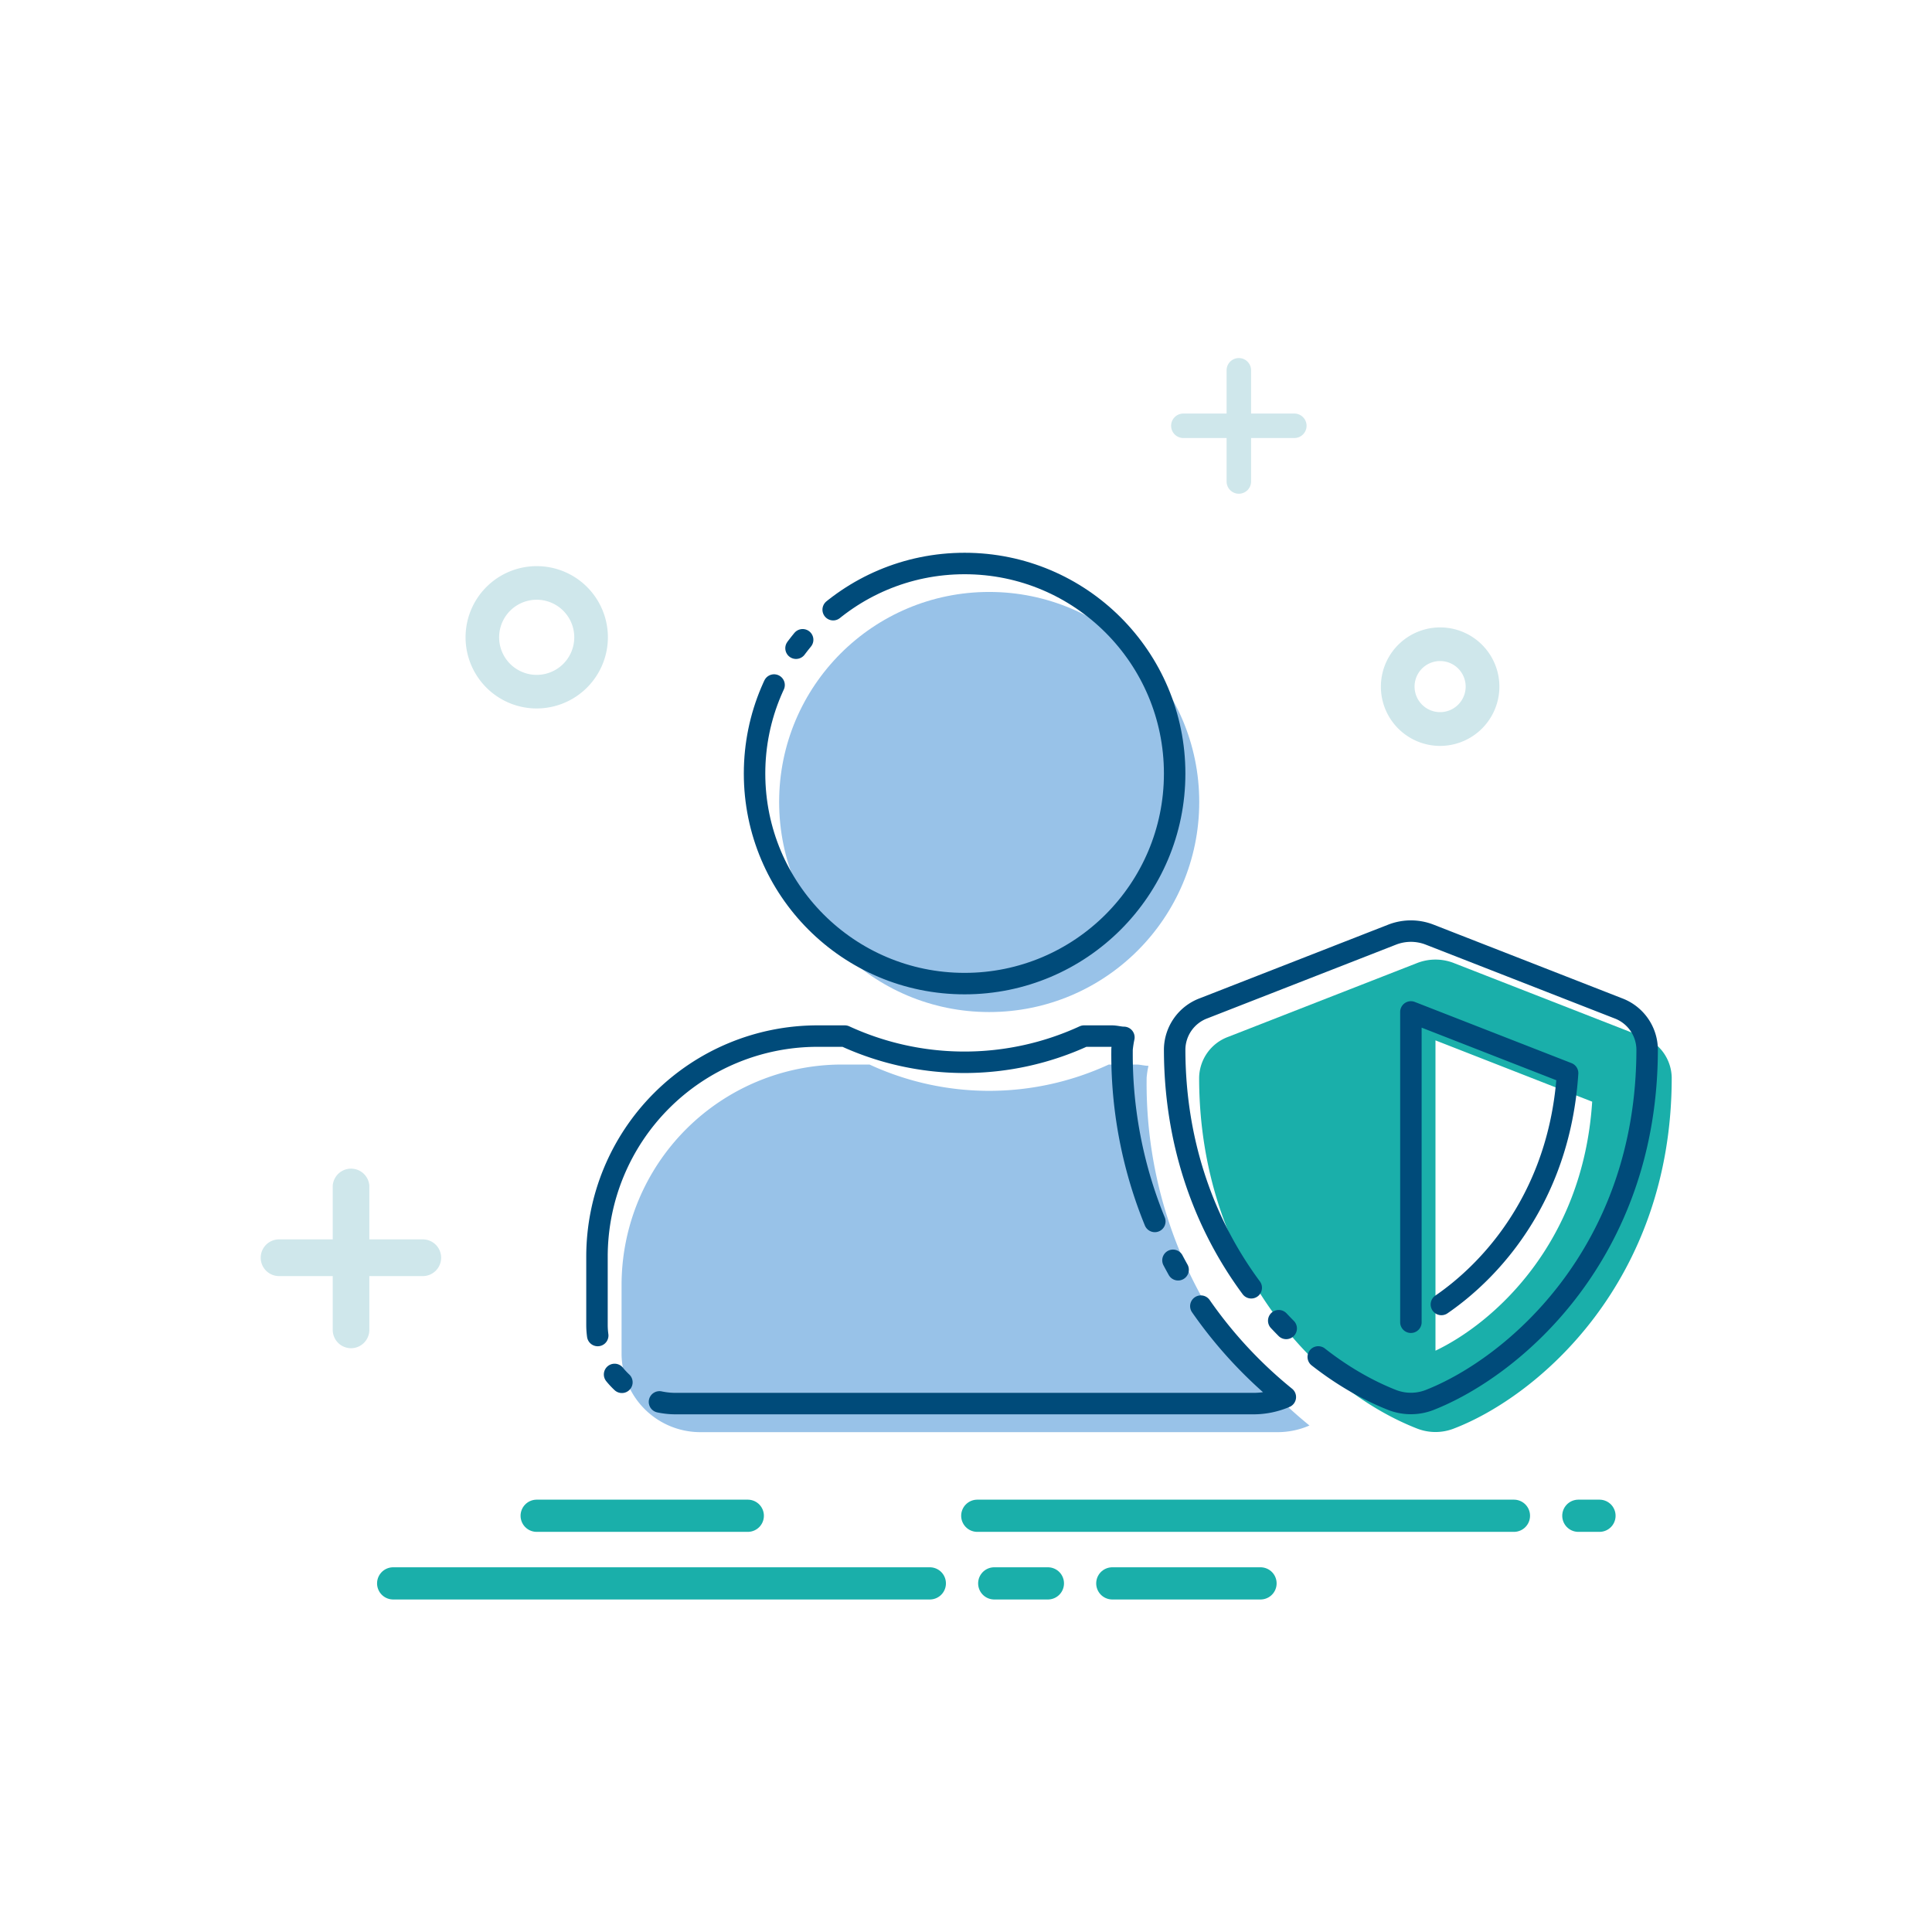 <svg id="Capa_1" data-name="Capa 1" xmlns="http://www.w3.org/2000/svg" viewBox="0 0 180 180"><defs><style>.cls-1,.cls-5{fill:none;stroke-linecap:round;stroke-linejoin:round;}.cls-1{stroke:#1aafaa;stroke-width:3px;stroke-dasharray:50 6 5 6;}.cls-2{fill:#cfe7eb;}.cls-3{fill:#1aafaa;}.cls-4{fill:#98c2e8;}.cls-5{stroke:#004b7a;stroke-width:2px;stroke-dasharray:70 4 1 4;}</style></defs><title>manager</title><line class="cls-1" x1="91.05" y1="141.22" x2="149.02" y2="141.22"/><line class="cls-1" x1="50" y1="141.22" x2="69.67" y2="141.22"/><line class="cls-1" x1="36.63" y1="147.52" x2="117.44" y2="147.52"/><path class="cls-2" d="M32.67,125.61A1.71,1.71,0,0,1,31,123.9V110.46a1.71,1.71,0,0,1,3.41,0V123.9A1.71,1.71,0,0,1,32.67,125.61Z"/><path class="cls-2" d="M39.39,118.89H26a1.71,1.71,0,0,1,0-3.42H39.39a1.71,1.71,0,1,1,0,3.42Z"/><path class="cls-2" d="M115.42,46a1.14,1.14,0,0,1-1.14-1.14V34.5a1.14,1.14,0,0,1,2.28,0V44.84A1.14,1.14,0,0,1,115.42,46Z"/><path class="cls-2" d="M120.59,40.81H110.25a1.14,1.14,0,0,1,0-2.28h10.34a1.14,1.14,0,0,1,0,2.28Z"/><path class="cls-2" d="M49.73,66a6.63,6.63,0,1,1,6.9-6.35A6.64,6.64,0,0,1,49.73,66m.42-10.12a3.5,3.5,0,1,0,3.35,3.64,3.5,3.5,0,0,0-3.35-3.64"/><path class="cls-2" d="M133.94,69.49a5.52,5.52,0,1,1,5.75-5.29,5.53,5.53,0,0,1-5.75,5.29m.33-7.9a2.38,2.38,0,1,0,2.28,2.48,2.38,2.38,0,0,0-2.28-2.48"/><path class="cls-3" d="M153.05,96.6l-17.61-6.88a4.7,4.7,0,0,0-3.4,0L114.43,96.6a4.13,4.13,0,0,0-2.71,3.8c0,17.07,10.51,28.87,20.32,32.7a4.71,4.71,0,0,0,3.4,0c7.84-3,20.31-13.66,20.31-32.7A4.13,4.13,0,0,0,153.05,96.6Zm-19.31,29.24V96.93l14.6,5.71C147.48,116,139,123.34,133.74,125.84Z"/><circle class="cls-4" cx="92.16" cy="74.72" r="19.57"/><path class="cls-4" d="M106.83,100.4a8.12,8.12,0,0,1,.17-1.1c-.38,0-.75-.12-1.15-.12H103.3a26.57,26.57,0,0,1-22.29,0H78.46a20.55,20.55,0,0,0-20.55,20.55v6.36a7.34,7.34,0,0,0,7.34,7.34h53.81a7.41,7.41,0,0,0,2.94-.62A41,41,0,0,1,106.83,100.4Z"/><path class="cls-5" d="M150.76,93.94l-17.61-6.88a4.81,4.81,0,0,0-3.4,0l-17.61,6.88a4.14,4.14,0,0,0-2.7,3.81c0,17.06,10.5,28.86,20.31,32.7a4.82,4.82,0,0,0,3.4,0c7.84-3.06,20.31-13.67,20.31-32.7A4.14,4.14,0,0,0,150.76,93.94Zm-19.31,29.25V94.28l14.6,5.7C145.19,113.3,136.74,120.68,131.45,123.19Z"/><circle class="cls-5" cx="89.87" cy="72.07" r="19.57"/><path class="cls-5" d="M104.54,97.75a9.7,9.7,0,0,1,.17-1.1c-.38,0-.75-.12-1.14-.12H101a26.67,26.67,0,0,1-22.29,0H76.17a20.55,20.55,0,0,0-20.55,20.54v6.36A7.34,7.34,0,0,0,63,130.77h53.81a7.58,7.58,0,0,0,2.94-.61A41.06,41.06,0,0,1,104.54,97.75Z"/></svg>